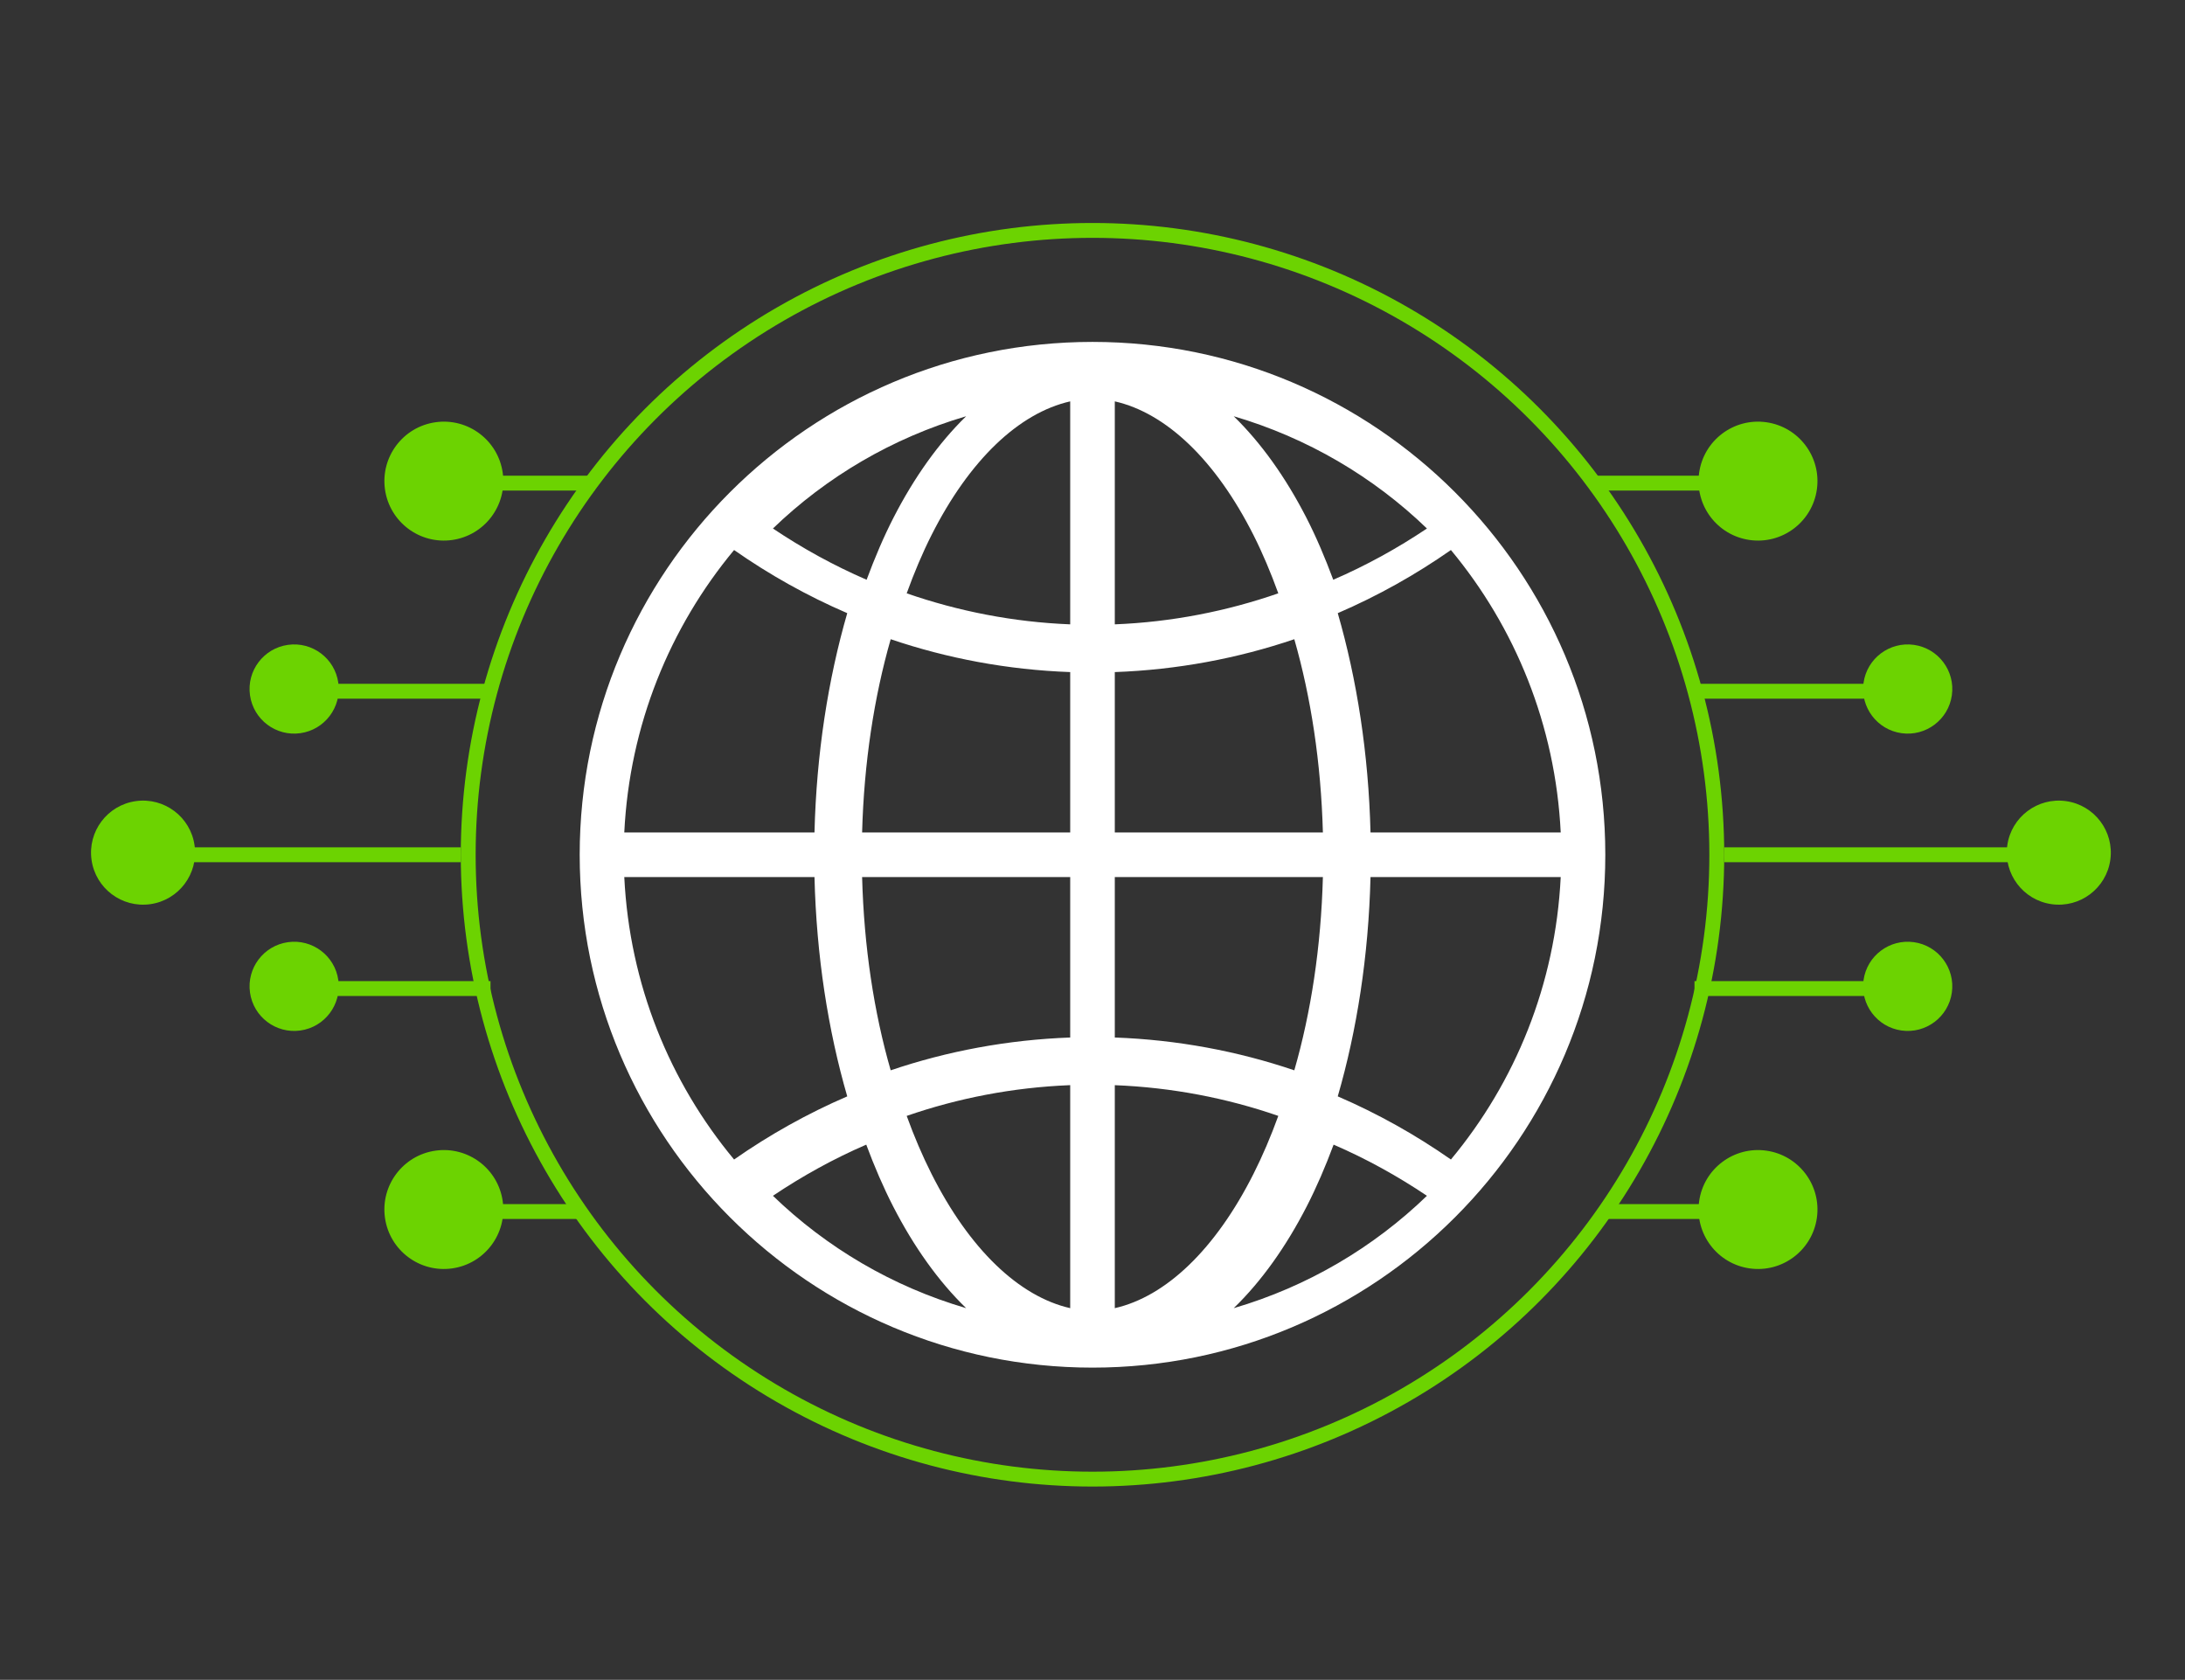 <?xml version="1.0" encoding="UTF-8"?>
<svg width="147px" height="113px" viewBox="0 0 147 113" version="1.1" xmlns="http://www.w3.org/2000/svg" xmlns:xlink="http://www.w3.org/1999/xlink">
    <rect x="0" y="0" width="147" height="113" fill="#333333" stroke="none"/>
    <title>Slice-146x113</title>
    <g id="Page-1" stroke="none" stroke-width="1" fill="none" fill-rule="evenodd">
        <g id="icon-Globl-digi-compact-ntwk" transform="translate(1, 0)">
            <path d="M72.5,23 C53.465,23 38,38.465 38,57.5 C38,76.535 53.465,92 72.5,92 C91.535,92 107,76.535 107,57.5 C107,38.465 91.535,23 72.5,23 Z M71,27 L71,42 C67.162,41.847 63.466,41.116 60,39.913 C60.503,38.524 61.058,37.207 61.664,36.005 C64.222,30.932 67.557,27.781 71,27 Z M74,27 C77.443,27.781 80.778,30.932 83.336,36.005 C83.942,37.207 84.497,38.524 85,39.913 C81.534,41.116 77.838,41.847 74,42 L74,27 Z M64,28 C62.143,29.808 60.499,32.128 59.125,34.799 C58.453,36.106 57.853,37.521 57.303,39 C55.088,38.043 52.979,36.879 51,35.552 C54.602,32.078 59.04,29.458 64,28 Z M82,28 C86.96,29.458 91.398,32.078 95,35.552 C93.021,36.879 90.912,38.043 88.697,39 C88.147,37.521 87.547,36.106 86.875,34.799 C85.501,32.128 83.857,29.808 82,28 Z M48.387,37 C50.762,38.66 53.309,40.088 56,41.247 C54.712,45.695 53.928,50.7 53.796,56 L41,56 C41.353,48.782 44.067,42.195 48.387,37 Z M96.613,37 C100.933,42.195 103.647,48.782 104,56 L91.204,56 C91.072,50.7 90.288,45.695 89,41.247 C91.691,40.088 94.238,38.66 96.613,37 Z M58.923,43 C62.733,44.293 66.788,45.058 71,45.211 L71,56 L57,56 C57.126,51.313 57.805,46.894 58.923,43 Z M86.077,43 C87.195,46.894 87.874,51.313 88,56 L74,56 L74,45.211 C78.212,45.058 82.267,44.293 86.077,43 Z M41,59 L53.796,59 C53.927,64.307 54.71,69.305 56,73.753 C53.312,74.911 50.76,76.343 48.387,78 C44.061,72.802 41.353,66.224 41,59 Z M57,59 L71,59 L71,69.793 C66.788,69.946 62.733,70.709 58.923,72 C57.799,68.107 57.125,63.694 57,59 Z M74,59 L88,59 C87.875,63.694 87.201,68.107 86.077,72 C82.267,70.709 78.212,69.946 74,69.793 L74,59 Z M91.204,59 L104,59 C103.647,66.224 100.939,72.802 96.613,78 C94.24,76.343 91.688,74.911 89,73.753 C90.29,69.305 91.073,64.307 91.204,59 Z M70.952,73 C70.968,73 70.984,73.001 71,73 L71,88 C67.557,87.218 64.222,84.038 61.664,78.956 C61.058,77.752 60.503,76.456 60,75.067 C63.452,73.872 67.131,73.156 70.952,73 Z M74,73 C77.838,73.152 81.534,73.867 85,75.066 C84.497,76.455 83.942,77.752 83.336,78.956 C80.778,84.038 77.443,87.218 74,88 L74,73 Z M57.279,77 C57.826,78.47 58.426,79.866 59.094,81.167 C60.475,83.856 62.129,86.189 64,88 C59.038,86.548 54.601,83.92 51,80.441 C52.972,79.117 55.073,77.952 57.279,77 Z M88.721,77 C90.927,77.952 93.028,79.117 95,80.441 C91.399,83.92 86.962,86.548 82,88 C83.871,86.189 85.525,83.856 86.906,81.167 C87.574,79.866 88.174,78.47 88.721,77 Z" id="Shape" fill="#FFFFFF" fill-rule="nonzero"></path>
            <circle id="Oval" stroke="#6CD301" cx="72.5" cy="57.5" r="42"></circle>
            <g id="lines-LH" transform="translate(22.5, 57) scale(-1, 1) translate(-22.5, -57) translate(6, 32)" stroke="#6CD301" stroke-linecap="square">
                <line x1="1.5" y1="49.5" x2="11.5" y2="49.5" id="Line-8"></line>
                <line x1="0.5" y1="0.5" x2="10.5" y2="0.5" id="Line-8"></line>
                <line x1="7.5" y1="34.5" x2="22.5" y2="34.5" id="Line-9"></line>
                <line x1="9.5" y1="25.5" x2="32.5" y2="25.5" id="Line-9"></line>
                <line x1="7.5" y1="14.5" x2="22.5" y2="14.5" id="Line-9"></line>
            </g>
            <g id="lines-RH" transform="translate(106, 32)" stroke="#6CD301" stroke-linecap="square">
                <line x1="1.5" y1="49.5" x2="11.5" y2="49.5" id="Line-8"></line>
                <line x1="0.5" y1="0.5" x2="10.5" y2="0.5" id="Line-8"></line>
                <line x1="7.5" y1="34.5" x2="22.5" y2="34.5" id="Line-9"></line>
                <line x1="9.5" y1="25.5" x2="32.5" y2="25.5" id="Line-9"></line>
                <line x1="7.5" y1="14.5" x2="22.5" y2="14.5" id="Line-9"></line>
            </g>
            <g id="circles-RH" transform="translate(125.567, 58.244) rotate(188) translate(-125.567, -58.244) translate(109.567, 29.244)" fill="#6CD301">
                <circle id="Oval" cx="20.995" cy="4.95" r="4"></circle>
                <circle id="Oval" cx="13.112" cy="21.219" r="3"></circle>
                <circle id="Oval" cx="4.297" cy="31.54" r="3.5"></circle>
                <circle id="Oval" cx="15.895" cy="41.025" r="3"></circle>
                <circle id="Oval" cx="27.815" cy="53.473" r="4"></circle>
            </g>
            <g id="Circles-LH" transform="translate(20.567, 58.244) scale(-1, 1) rotate(188) translate(-20.567, -58.244) translate(4.567, 29.244)" fill="#6CD301">
                <circle id="Oval" cx="20.995" cy="4.95" r="4"></circle>
                <circle id="Oval" cx="13.112" cy="21.219" r="3"></circle>
                <circle id="Oval" cx="4.297" cy="31.54" r="3.5"></circle>
                <circle id="Oval" cx="15.895" cy="41.025" r="3"></circle>
                <circle id="Oval" cx="27.815" cy="53.473" r="4"></circle>
            </g>
        </g>
    </g>
</svg>
